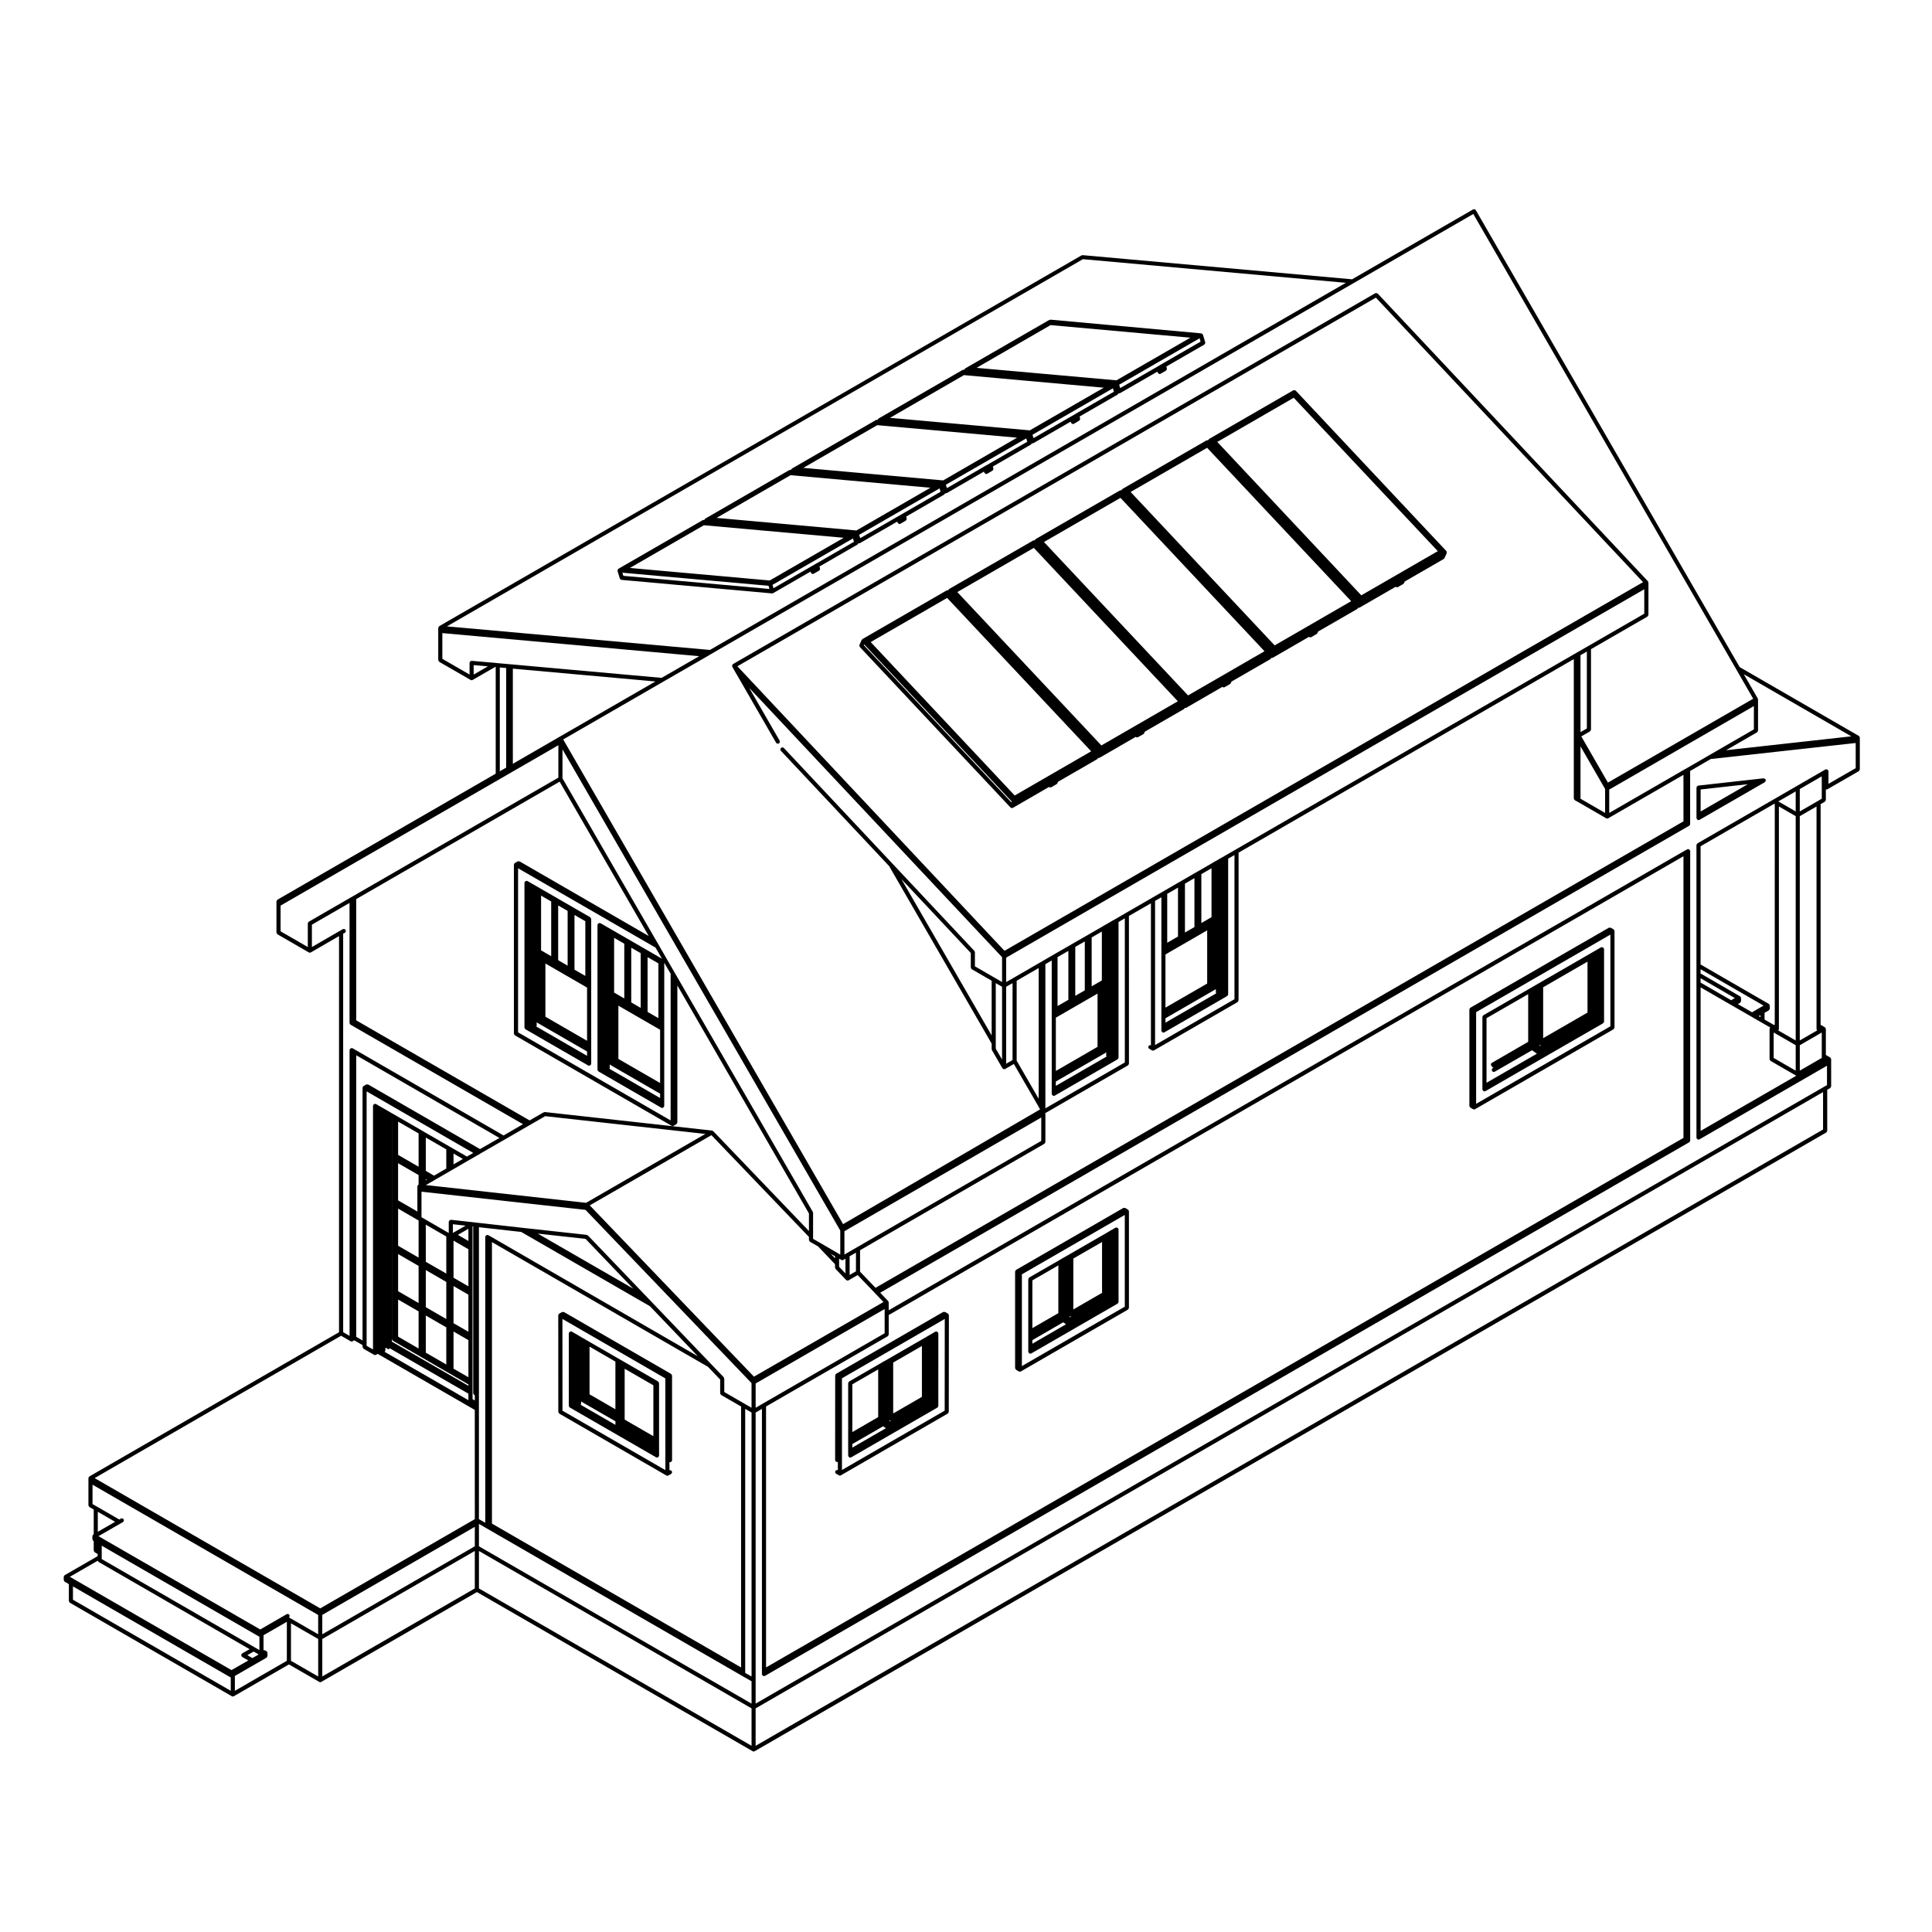 <?xml version="1.0" encoding="UTF-8"?>
<!-- Uploaded to: SVG Repo, www.svgrepo.com, Generator: SVG Repo Mixer Tools -->
<svg fill="#000000" width="800px" height="800px" version="1.1" viewBox="144 144 512 512" xmlns="http://www.w3.org/2000/svg">
 <g>
  <path d="m322.05 508.38c-0.012-0.02 0-0.051-0.012-0.07-0.016-0.031-0.039-0.031-0.059-0.051-0.031-0.039-0.059-0.07-0.102-0.102-0.02-0.02-0.023-0.051-0.039-0.059l-28.363-16.383h-0.066c-0.07-0.031-0.133-0.031-0.207-0.031-0.07 0-0.125 0-0.195 0.031-0.02 0-0.039-0.012-0.07 0l-0.699 0.395c-0.031 0.02-0.031 0.051-0.051 0.059-0.039 0.039-0.07 0.07-0.105 0.102-0.016 0.02-0.047 0.02-0.055 0.051-0.02 0.02 0 0.051-0.012 0.07-0.02 0.039-0.031 0.082-0.039 0.125 0 0.031-0.031 0.051-0.031 0.082l0.016 25.562c0 0.031 0.023 0.039 0.031 0.07 0.012 0.07 0.035 0.125 0.074 0.176 0.039 0.07 0.07 0.125 0.117 0.168 0.031 0.02 0.031 0.051 0.051 0.059l28.359 16.383c0.09 0.039 0.18 0.07 0.273 0.07 0.102 0 0.188-0.031 0.277-0.07l0.695-0.402c0.258-0.156 0.344-0.484 0.191-0.734-0.121-0.227-0.379-0.289-0.613-0.227v-2.231c0.051 0.02 0.09 0.07 0.145 0.07 0.297 0 0.543-0.246 0.543-0.551v-22.359c0-0.031-0.023-0.039-0.031-0.07 0.008-0.059-0.008-0.094-0.023-0.133zm-28.988 9.465-0.012-24.312 27.266 15.754 0.02 24.312z"/>
  <path d="m365.88 531.47c0.066 0 0.105-0.051 0.16-0.082v2.231c-0.246-0.082-0.516-0.012-0.641 0.215-0.141 0.266-0.055 0.598 0.211 0.734l0.699 0.402c0.086 0.051 0.176 0.082 0.266 0.082 0.102 0 0.188-0.031 0.277-0.082l28.305-16.355c0.023-0.012 0.023-0.039 0.051-0.059 0.059-0.039 0.09-0.102 0.125-0.168 0.035-0.051 0.059-0.105 0.07-0.176 0.012-0.031 0.031-0.039 0.031-0.07l0.031-25.562c0-0.031-0.031-0.051-0.031-0.082-0.012-0.051-0.016-0.09-0.039-0.125-0.012-0.02 0.004-0.051-0.012-0.07-0.012-0.031-0.039-0.031-0.051-0.051-0.039-0.031-0.066-0.059-0.105-0.102-0.023-0.012-0.023-0.039-0.051-0.059l-0.699-0.395c-0.023-0.012-0.051 0-0.074 0-0.066-0.031-0.125-0.031-0.191-0.031-0.074 0-0.141 0-0.203 0.031h-0.074l-28.324 16.355c-0.02 0.02-0.02 0.039-0.047 0.059-0.047 0.031-0.066 0.059-0.098 0.102-0.02 0.02-0.047 0.02-0.059 0.039-0.012 0.02 0 0.051-0.012 0.082-0.02 0.039-0.035 0.082-0.039 0.125 0 0.031-0.023 0.051-0.023 0.07l-0.016 22.375c0.016 0.309 0.262 0.555 0.562 0.566zm1.246-22.207 27.246-15.734-0.023 24.312-27.223 15.723z"/>
  <path d="m392.61 497.11c-0.02-0.02-0.051-0.031-0.059-0.039-0.051-0.059-0.105-0.09-0.168-0.125-0.059-0.039-0.105-0.07-0.176-0.082-0.023-0.012-0.051-0.031-0.074-0.031-0.055 0-0.086 0.051-0.133 0.059-0.047 0.012-0.098-0.012-0.137 0.02l-0.691 0.395c-0.012 0-0.012 0.02-0.02 0.02l-0.465 0.266-0.402 0.238-0.523 0.297c0 0.012 0 0.02-0.012 0.02-0.012 0.012-0.02 0-0.031 0.012l-0.059 0.039-10.723 6.191-0.945 0.527h-0.004l-0.59 0.344v0.012l-0.309 0.176-0.012 0.012h-0.004l-0.035 0.02c0 0.012 0 0.012-0.012 0.012-0.012 0.012-0.02 0-0.039 0.012l-7.934 4.586c-0.023 0.012-0.023 0.039-0.047 0.059-0.059 0.039-0.09 0.102-0.125 0.168-0.031 0.051-0.066 0.102-0.07 0.176-0.012 0.02-0.035 0.039-0.035 0.07v19.172c0 0.059 0.047 0.09 0.059 0.137 0.016 0.039-0.004 0.09 0.016 0.125 0.016 0.031 0.039 0.02 0.051 0.039 0.102 0.137 0.242 0.238 0.422 0.238 0.09 0 0.188-0.02 0.266-0.07l22.797-13.164c0.02-0.02 0.031-0.039 0.047-0.059 0.051-0.031 0.074-0.07 0.105-0.105 0.016-0.02 0.051-0.02 0.059-0.039 0.012-0.02 0-0.039 0.004-0.07 0.016-0.051 0.023-0.082 0.035-0.125 0.004-0.02 0.031-0.039 0.031-0.07l0.004-19.18c0-0.059-0.051-0.09-0.055-0.137-0.008-0.043 0.012-0.102-0.008-0.141zm-22.734 13.746 6.852-3.953v12.645l-6.852 3.965zm0 16.77v-0.938l8.168-4.707 0.699 0.523zm9.879-6.938v-0.363c0.09 0.102 0.203 0.156 0.332 0.176zm8.562-6.504-7.613 4.398v-13.492l7.613-4.387z"/>
  <path d="m413.14 506.83c0.031 0.059 0.07 0.117 0.125 0.156 0.02 0.02 0.02 0.051 0.039 0.059l0.695 0.395c0.086 0.039 0.172 0.07 0.273 0.07 0.09 0 0.188-0.031 0.273-0.07l28.355-16.375c0.023-0.02 0.023-0.051 0.051-0.059 0.055-0.051 0.09-0.102 0.125-0.168 0.031-0.059 0.059-0.105 0.07-0.188 0.012-0.02 0.031-0.039 0.031-0.07v-25.555c0-0.031-0.02-0.051-0.031-0.07-0.004-0.051-0.016-0.09-0.039-0.137-0.004-0.02 0.012-0.051-0.004-0.07s-0.039-0.031-0.055-0.051c-0.035-0.039-0.059-0.059-0.102-0.09-0.023-0.02-0.023-0.051-0.051-0.07l-0.691-0.395c-0.02-0.012-0.051 0-0.082-0.012-0.059-0.02-0.117-0.02-0.191-0.02s-0.133-0.012-0.191 0.02c-0.031 0.012-0.059 0-0.082 0.012l-28.359 16.375c-0.02 0.02-0.023 0.039-0.051 0.059-0.039 0.039-0.066 0.059-0.098 0.102-0.016 0.02-0.047 0.02-0.055 0.051-0.02 0.02 0 0.051-0.012 0.07-0.02 0.051-0.035 0.09-0.039 0.125 0 0.031-0.031 0.051-0.031 0.07v25.574c0 0.02 0.031 0.039 0.031 0.07 0.027 0.074 0.059 0.129 0.094 0.191zm1.672-25.121 27.27-15.742v24.312l-27.27 15.742z"/>
  <path d="m440.35 469.56c-0.016-0.02-0.047-0.031-0.055-0.039-0.051-0.059-0.105-0.09-0.168-0.125-0.059-0.035-0.105-0.07-0.176-0.082-0.031 0-0.047-0.031-0.074-0.031-0.055 0-0.086 0.051-0.137 0.059-0.047 0.012-0.09-0.012-0.133 0.02l-0.691 0.395-0.473 0.266h-0.004-0.016l-0.414 0.258-0.504 0.289c-0.02 0.012-0.02 0.02-0.023 0.031h-0.035l-0.023 0.031-10.742 6.195h-0.004l-0.945 0.539h-0.012l-0.57 0.344-0.324 0.188-0.031 0.012c-0.012 0.012-0.012 0.02-0.02 0.02-0.012 0.012-0.02 0-0.031 0.012l-7.969 4.594c-0.023 0.02-0.031 0.051-0.051 0.07-0.059 0.039-0.09 0.09-0.125 0.156-0.031 0.059-0.059 0.105-0.074 0.188-0.004 0.02-0.023 0.039-0.023 0.059v19.172c0 0.059 0.039 0.09 0.051 0.137 0.02 0.051 0 0.102 0.02 0.137 0.016 0.02 0.039 0.02 0.055 0.031 0.098 0.137 0.242 0.246 0.418 0.246 0.102 0 0.188-0.02 0.277-0.07l22.828-13.176c0.02-0.02 0.023-0.039 0.039-0.059 0.051-0.031 0.074-0.059 0.105-0.105 0.012-0.02 0.039-0.012 0.051-0.031 0.016-0.02 0-0.051 0.012-0.07 0.02-0.059 0.031-0.09 0.039-0.137 0.004-0.02 0.031-0.039 0.031-0.07v-19.172c0-0.059-0.051-0.09-0.059-0.137-0.02-0.043 0.008-0.105-0.02-0.141zm-22.762 13.754 6.883-3.977v12.656l-6.883 3.977zm0 16.789v-0.953l8.172-4.727 0.734 0.527zm9.906-6.981v-0.395c0.082 0.117 0.203 0.176 0.344 0.195zm8.562-6.504-7.613 4.398v-13.492l7.613-4.379z"/>
  <path d="m533.51 437.33c0.035 0.07 0.066 0.117 0.121 0.156 0.023 0.02 0.023 0.051 0.051 0.059l0.691 0.395c0.09 0.051 0.176 0.07 0.266 0.07 0.102 0 0.188-0.02 0.277-0.07l36.672-21.164c0.02-0.02 0.02-0.051 0.047-0.059 0.059-0.051 0.09-0.102 0.121-0.168 0.039-0.059 0.07-0.105 0.082-0.176 0-0.031 0.023-0.039 0.023-0.07v-25.555c0-0.031-0.023-0.039-0.023-0.07-0.004-0.051-0.02-0.09-0.039-0.133-0.012-0.02 0.012-0.051-0.012-0.066-0.012-0.031-0.039-0.031-0.055-0.051-0.035-0.039-0.055-0.07-0.105-0.102-0.02-0.016-0.02-0.047-0.039-0.059l-0.707-0.398c-0.023-0.012-0.051 0-0.074-0.004-0.07-0.031-0.117-0.031-0.191-0.031-0.074 0-0.141 0-0.203 0.031-0.031 0.004-0.051 0-0.07 0.004l-3.914 2.258-0.152 0.082c-0.023 0.016-0.023 0.035-0.043 0.051h-0.02l-0.711 0.406-0.68 0.387h-0.004-0.004l-1.062 0.621-0.324 0.176v0.004h-0.012l-9.34 5.394h-0.012l-0.691 0.414-4.144 2.394-0.156 0.098-2.508 1.438-0.309 0.172c-0.004 0-0.004 0.012-0.004 0.012h-0.004l-0.414 0.246-0.57 0.316v0.004c-0.012 0-0.012-0.004-0.012 0l-3.148 1.824h-0.004l-0.172 0.105-0.359 0.211c-0.02 0.012-0.02 0.02-0.023 0.031h-0.023l-0.012 0.012h-0.016l-3.082 1.773-0.012 0.012c-0.004 0.012-0.016 0.012-0.016 0.012l-0.168 0.105-0.191 0.117-4.336 2.5c-0.023 0.012-0.031 0.039-0.051 0.059-0.039 0.031-0.066 0.051-0.102 0.09-0.016 0.031-0.039 0.031-0.051 0.039-0.02 0.031 0 0.059-0.016 0.082-0.023 0.051-0.035 0.09-0.035 0.137-0.004 0.031-0.031 0.039-0.031 0.07v25.555c0 0.031 0.023 0.039 0.031 0.07 0 0.066 0.039 0.113 0.074 0.184zm1.68-25.102 35.578-20.547v24.301l-35.578 20.547z"/>
  <path d="m569 395.27c-0.012-0.031-0.039-0.031-0.055-0.047-0.047-0.066-0.102-0.09-0.16-0.125-0.059-0.035-0.109-0.066-0.188-0.082-0.02 0-0.039-0.023-0.066-0.023-0.055 0-0.086 0.039-0.133 0.055-0.051 0.012-0.102-0.004-0.137 0.016l-0.688 0.398s0 0.004-0.004 0.012l-0.004-0.004-0.48 0.281-0.398 0.23-0.516 0.289s0 0.012-0.012 0.012c0 0.004-0.012 0-0.012 0.004l-0.059 0.039-14.902 8.602h0.004l-0.945 0.543v0.012l-0.578 0.332-0.344 0.195c-0.012 0-0.012 0.012-0.012 0.012h-0.02l-0.059 0.039-12.102 6.977c-0.02 0.012-0.02 0.039-0.051 0.051-0.051 0.051-0.082 0.105-0.117 0.168-0.035 0.059-0.07 0.105-0.074 0.176-0.012 0.031-0.035 0.051-0.035 0.082v19.164c0 0.059 0.039 0.09 0.059 0.137 0.012 0.039-0.012 0.102 0.02 0.137 0.012 0.02 0.035 0.012 0.051 0.031 0.102 0.137 0.238 0.238 0.422 0.238 0.09 0 0.18-0.02 0.266-0.07l31.137-17.957c0.02-0.02 0.031-0.051 0.047-0.07 0.047-0.031 0.074-0.07 0.105-0.105 0.012-0.02 0.039-0.012 0.051-0.031 0.02-0.02 0-0.051 0.02-0.07 0.016-0.051 0.02-0.09 0.031-0.137 0-0.02 0.031-0.039 0.031-0.07v-19.172c0-0.051-0.047-0.09-0.059-0.133-0.023-0.043-0.008-0.09-0.035-0.133zm-31.055 35.676v-17.121l11.039-6.367v12.637l-9.613 5.562c-0.258 0.145-0.344 0.484-0.191 0.734 0.039 0.082 0.125 0.07 0.191 0.117 0.012 0.07-0.012 0.145 0.031 0.207 0.086 0.156 0.238 0.207 0.395 0.238l-0.195 0.117c-0.258 0.145-0.344 0.473-0.195 0.734 0.102 0.176 0.289 0.277 0.473 0.277 0.09 0 0.188-0.031 0.266-0.082l9.859-5.68 1.148 0.836c0.055 0.039 0.117 0.039 0.18 0.059zm14.074-9.727v-0.352c0.082 0.09 0.191 0.145 0.328 0.168zm12.688-8.875-11.754 6.781v-13.492l11.754-6.793z"/>
  <path d="m348.66 301.24c0.051 0 0.105-0.004 0.156-0.02 0.02-0.012 0.031-0.023 0.039-0.031 0.02-0.012 0.055-0.012 0.082-0.02l9.859-5.691 0.07 0.23c0.012 0.031 0.031 0.039 0.047 0.059 0.004 0.02-0.004 0.039 0.004 0.051 0.012 0.023 0.039 0.016 0.055 0.035 0.105 0.141 0.242 0.246 0.418 0.246 0.055 0 0.105-0.004 0.16-0.023 0.016-0.004 0.016-0.02 0.031-0.031 0.023-0.012 0.055-0.012 0.086-0.016l1.387-0.797c0.047-0.023 0.051-0.086 0.098-0.109 0.047-0.059 0.098-0.102 0.121-0.16 0.031-0.074 0.02-0.133 0.02-0.203 0-0.055 0.031-0.102 0.016-0.152l-0.141-0.48 10.062-5.812c0.051-0.031 0.059-0.086 0.098-0.117 0.055-0.055 0.102-0.098 0.125-0.156 0.004-0.031 0.02-0.051 0.031-0.074l0.137 0.012c0.016 0 0.031 0.004 0.039 0.004 0.059 0 0.109-0.012 0.168-0.023 0.012-0.004 0.02-0.023 0.031-0.031 0.031-0.012 0.055-0.012 0.082-0.023l9.84-5.68 0.082 0.242c0 0.023 0.031 0.035 0.039 0.059 0.012 0.016 0 0.039 0.012 0.055 0.004 0.02 0.039 0.012 0.051 0.031 0.105 0.141 0.246 0.246 0.414 0.246 0.059 0 0.105-0.012 0.16-0.023 0.016-0.012 0.016-0.023 0.035-0.023 0.031-0.016 0.055-0.012 0.082-0.031l1.375-0.797c0.051-0.023 0.055-0.082 0.09-0.109 0.051-0.055 0.102-0.102 0.117-0.16 0.031-0.07 0.031-0.121 0.031-0.203 0-0.051 0.031-0.098 0.02-0.141l-0.141-0.48 10.062-5.82c0.039-0.023 0.051-0.082 0.09-0.117 0.051-0.051 0.09-0.098 0.117-0.156 0.012-0.023 0.031-0.051 0.039-0.07l0.133 0.012h0.047c0.055 0 0.105-0.012 0.156-0.031 0.016 0 0.02-0.016 0.035-0.023 0.023-0.004 0.055-0.004 0.086-0.016l9.848-5.699 0.082 0.246c0.012 0.031 0.035 0.039 0.039 0.066 0.012 0.02 0 0.035 0.012 0.055 0.016 0.02 0.039 0.012 0.059 0.031 0.102 0.137 0.246 0.242 0.414 0.242 0.051 0 0.105-0.012 0.156-0.023 0.02-0.012 0.023-0.023 0.039-0.031 0.023-0.012 0.051-0.012 0.082-0.02l1.375-0.812c0.051-0.023 0.051-0.086 0.09-0.121 0.051-0.051 0.09-0.09 0.117-0.156 0.023-0.066 0.031-0.125 0.02-0.195 0-0.051 0.031-0.098 0.016-0.145l-0.141-0.48 10.078-5.809c0.051-0.031 0.07-0.09 0.102-0.121 0.059-0.055 0.102-0.102 0.125-0.16 0.012-0.023 0.023-0.035 0.035-0.059l0.109 0.02h0.051c0.051 0 0.105-0.012 0.156-0.031 0.012 0 0.02-0.02 0.031-0.031 0.031-0.004 0.055 0 0.082-0.016l9.859-5.691 0.074 0.242c0.004 0.023 0.031 0.039 0.047 0.066 0.012 0.02 0 0.039 0.012 0.059s0.039 0.016 0.051 0.031c0.105 0.137 0.246 0.238 0.418 0.238 0.055 0 0.105-0.012 0.152-0.02 0.02-0.012 0.023-0.031 0.039-0.031 0.031-0.016 0.059-0.012 0.086-0.023l1.367-0.812c0.047-0.023 0.055-0.082 0.09-0.117 0.055-0.055 0.102-0.09 0.125-0.156 0.02-0.07 0.016-0.125 0.016-0.203 0-0.051 0.031-0.098 0.016-0.141l-0.141-0.484 10.07-5.805c0.051-0.031 0.055-0.086 0.09-0.117 0.055-0.055 0.102-0.102 0.125-0.168 0.012-0.02 0.031-0.039 0.039-0.059l0.109 0.016h0.055c0.051 0 0.102-0.012 0.156-0.023 0.016 0 0.02-0.02 0.031-0.031 0.031-0.012 0.059-0.004 0.082-0.02l9.863-5.691 0.074 0.242c0.004 0.02 0.031 0.031 0.039 0.051 0.012 0.02 0 0.039 0.012 0.055 0.004 0.023 0.039 0.02 0.051 0.035 0.105 0.137 0.246 0.242 0.422 0.242 0.051 0 0.105-0.012 0.156-0.023 0.012 0 0.02-0.02 0.031-0.023 0.031-0.016 0.055-0.004 0.082-0.023l1.387-0.797c0.051-0.023 0.059-0.082 0.098-0.117 0.055-0.059 0.102-0.09 0.121-0.16 0.031-0.066 0.02-0.121 0.02-0.203 0-0.051 0.031-0.09 0.02-0.141l-0.152-0.488 10.07-5.809c0.039-0.023 0.051-0.082 0.09-0.121 0.051-0.051 0.102-0.09 0.117-0.156 0.031-0.07 0.023-0.125 0.023-0.195 0-0.055 0.035-0.105 0.016-0.156l-0.59-1.961c-0.012-0.02-0.035-0.023-0.051-0.051-0.012-0.016 0.004-0.039-0.012-0.059 0-0.02-0.023-0.02-0.031-0.035-0.035-0.047-0.074-0.066-0.109-0.098-0.047-0.039-0.074-0.07-0.133-0.086-0.031-0.02-0.059-0.023-0.098-0.035-0.023 0-0.023-0.031-0.051-0.031l-39.945-3.629c-0.051 0-0.09 0.047-0.137 0.055-0.059 0.012-0.125-0.012-0.176 0.02l-22.285 12.855c-0.016 0.012-0.016 0.035-0.035 0.055-0.031 0.02-0.047 0.055-0.07 0.082-0.051 0.051-0.082 0.09-0.105 0.145-0.012 0.02-0.039 0.039-0.039 0.059l-0.105-0.012c-0.07 0-0.105 0.039-0.16 0.051-0.055 0.012-0.109-0.004-0.172 0.02l-22.27 12.871c-0.02 0.016-0.02 0.039-0.039 0.051-0.023 0.031-0.031 0.055-0.059 0.082-0.047 0.051-0.09 0.09-0.105 0.152-0.012 0.023-0.035 0.035-0.039 0.066l-0.125-0.016c-0.059-0.004-0.102 0.039-0.156 0.051-0.055 0.012-0.109-0.012-0.168 0.016l-22.27 12.863c-0.02 0.016-0.02 0.039-0.035 0.047-0.035 0.023-0.055 0.066-0.09 0.102-0.035 0.047-0.074 0.086-0.09 0.141-0.016 0.02-0.035 0.035-0.047 0.059l-0.121-0.012c-0.066-0.004-0.105 0.039-0.16 0.051-0.055 0.012-0.109-0.012-0.16 0.016l-22.27 12.863c-0.023 0.016-0.023 0.039-0.035 0.055-0.039 0.023-0.051 0.051-0.082 0.09-0.039 0.039-0.082 0.082-0.105 0.137-0.012 0.031-0.023 0.051-0.035 0.074l-0.117-0.012c-0.082-0.012-0.125 0.035-0.188 0.055-0.051 0.012-0.09-0.012-0.137 0.012l-0.082 0.051c-0.012 0.012-0.02 0.012-0.023 0.02l-22.172 12.793c-0.02 0.016-0.02 0.039-0.039 0.051-0.031 0.031-0.055 0.059-0.09 0.102-0.031 0.047-0.07 0.082-0.09 0.133-0.012 0.035-0.02 0.066-0.031 0.105 0 0.016-0.02 0.02-0.023 0.039-0.004 0.039 0.023 0.07 0.035 0.105 0 0.035-0.02 0.074-0.012 0.105l0.59 1.949c0.02 0.047 0.055 0.07 0.082 0.109 0.031 0.039 0.051 0.07 0.082 0.105 0.074 0.07 0.152 0.105 0.25 0.125 0.023 0.004 0.039 0.031 0.066 0.031l39.883 3.586c0.016-0.016 0.035-0.012 0.043-0.012zm11.574-7.844-1.391 0.801-9.859 5.688-0.266-0.891 21.32-12.293 0.246 0.816v0.004l0.02 0.066zm22.973-13.258c-0.012 0-0.012 0.012-0.012 0.012l-1.379 0.785-9.844 5.68-0.289-0.887 21.312-12.297 0.242 0.816 0.023 0.074zm22.965-13.266-1.391 0.789-9.848 5.699-0.266-0.902 21.301-12.281 0.258 0.836h0.004v0.012l0.012 0.039zm22.957-13.258v0.012h-0.012l-1.367 0.797-9.859 5.688-0.266-0.906 21.305-12.297 0.25 0.828 0.016 0.074zm33.039-19.078-10.07 5.812-1.379 0.812-9.855 5.684-0.266-0.898 21.305-12.297zm-39.758-4.379 37.055 3.332-19.602 11.301-37.055-3.309zm-22.953 13.254 37.051 3.332-19.598 11.305-37.055-3.316zm-22.98 13.262 37.051 3.316-19.578 11.324-37.066-3.324zm-22.969 13.254 37.055 3.332-19.602 11.32-37.055-3.336zm-44.309 26.672-0.262-0.832 38.734 3.473 0.246 0.84zm1.73-2.086 19.609-11.32 37.055 3.324-19.598 11.316z"/>
  <path d="m527.4 290.32c-0.004-0.055-0.004-0.102-0.031-0.141-0.004-0.016 0.004-0.035-0.004-0.047-0.012-0.031-0.039-0.031-0.055-0.047-0.016-0.016-0.004-0.047-0.023-0.066l-39.891-42.48c-0.031-0.039-0.09-0.039-0.125-0.066-0.066-0.035-0.109-0.07-0.188-0.082-0.07-0.016-0.137 0.012-0.207 0.023-0.039 0.012-0.102-0.012-0.137 0.02l-22.27 12.863c-0.023 0.012-0.023 0.035-0.039 0.051-0.02 0.016-0.051 0.012-0.07 0.02-0.02 0.031-0.02 0.07-0.039 0.102s-0.066 0.035-0.082 0.07l-0.059 0.117c-0.02-0.012-0.047 0-0.07 0-0.074-0.012-0.125 0.012-0.203 0.023-0.055 0.012-0.105-0.012-0.152 0.016l-22.27 12.863c-0.02 0.016-0.02 0.039-0.039 0.055s-0.047 0.004-0.059 0.016c-0.031 0.031-0.02 0.074-0.039 0.105-0.023 0.031-0.07 0.031-0.086 0.07l-0.055 0.117c-0.02-0.012-0.051 0.004-0.074 0-0.066-0.012-0.121 0.012-0.191 0.031-0.051 0.012-0.102-0.012-0.145 0.016l-22.277 12.852c-0.02 0.016-0.02 0.035-0.047 0.055-0.016 0.012-0.047 0-0.059 0.016-0.031 0.035-0.023 0.074-0.047 0.105-0.02 0.023-0.059 0.035-0.082 0.07l-0.055 0.109c-0.023-0.004-0.039 0.012-0.066 0-0.07-0.004-0.125 0.012-0.207 0.031-0.039 0.012-0.102-0.012-0.137 0.02l-22.277 12.855c-0.016 0.016-0.016 0.035-0.031 0.055-0.023 0.012-0.051 0.012-0.07 0.02-0.02 0.031-0.02 0.07-0.039 0.102-0.031 0.031-0.066 0.039-0.082 0.082l-0.059 0.105c-0.02-0.004-0.051 0.004-0.082-0.004-0.07-0.004-0.125 0.012-0.195 0.023-0.051 0.02-0.102 0-0.145 0.02l-22.258 12.859c-0.02 0.012-0.02 0.035-0.039 0.051-0.02 0.02-0.051 0.012-0.059 0.023-0.031 0.023-0.031 0.066-0.051 0.105-0.02 0.023-0.059 0.035-0.082 0.07l-0.578 1.281c-0.02 0.031 0 0.07-0.004 0.105-0.02 0.074-0.023 0.133-0.004 0.203 0.012 0.074 0.031 0.125 0.07 0.188 0.02 0.039 0.012 0.07 0.039 0.105l39.902 42.496c0.02 0.031 0.066 0.02 0.09 0.039 0.031 0.023 0.039 0.07 0.082 0.082 0.074 0.039 0.152 0.051 0.227 0.051 0.102 0 0.188-0.02 0.277-0.07l9.582-5.547c0.039 0.035 0.051 0.086 0.09 0.105 0.074 0.031 0.156 0.051 0.238 0.051 0.09 0 0.188-0.02 0.277-0.07l0.004-0.012 1.355-0.785c0.09-0.059 0.168-0.125 0.215-0.227l0.207-0.43 10.305-5.949v-0.012c0.09-0.051 0.168-0.125 0.215-0.23l0.059-0.125c0.055 0.016 0.102 0.035 0.145 0.035 0.102 0 0.188-0.031 0.277-0.07l9.574-5.543c0.039 0.031 0.051 0.086 0.102 0.105 0.07 0.031 0.145 0.051 0.227 0.051 0.09 0 0.18-0.02 0.273-0.074l1.391-0.789s0-0.004 0.012-0.004c0.09-0.055 0.168-0.133 0.215-0.242l0.188-0.422 10.293-5.945s0-0.012 0.012-0.012c0.09-0.051 0.168-0.133 0.207-0.227l0.07-0.125c0.047 0.02 0.098 0.039 0.145 0.039 0.09 0 0.188-0.031 0.277-0.074l9.562-5.535c0.039 0.035 0.059 0.09 0.105 0.117 0.082 0.031 0.145 0.039 0.215 0.039 0.102 0 0.188-0.023 0.277-0.074l1.375-0.797 0.004-0.004c0.09-0.051 0.168-0.133 0.215-0.238l0.203-0.43 10.297-5.941c0-0.012 0-0.012 0.004-0.012 0.09-0.055 0.172-0.137 0.215-0.242l0.051-0.109c0.051 0.016 0.102 0.035 0.145 0.035 0.102 0 0.188-0.023 0.277-0.074l9.578-5.531c0.035 0.031 0.055 0.09 0.105 0.105 0.074 0.035 0.145 0.055 0.227 0.055 0.09 0 0.188-0.031 0.277-0.082l1.371-0.805h0.004c0.09-0.059 0.168-0.137 0.215-0.242l0.195-0.422 10.305-5.945c0-0.004 0-0.012 0.004-0.012 0.09-0.055 0.16-0.133 0.215-0.23l0.055-0.117c0.047 0.016 0.082 0.031 0.125 0.031 0.098 0 0.188-0.023 0.273-0.07l9.598-5.535c0.047 0.035 0.055 0.09 0.105 0.109 0.07 0.031 0.145 0.051 0.215 0.051 0.09 0 0.188-0.031 0.277-0.082l1.367-0.797v-0.004c0.09-0.055 0.168-0.133 0.215-0.23l0.207-0.434 10.293-5.945c0.012 0 0.012-0.012 0.012-0.012 0.09-0.055 0.168-0.125 0.215-0.238l0.578-1.273c0.012-0.02 0-0.035 0.012-0.047 0.012-0.039 0.012-0.07 0.016-0.105 0.004-0.047-0.004-0.102-0.012-0.152zm-115.39 66.301-39.09-41.637 0.098-0.207 39.094 41.625zm0.898-1.809-38.164-40.656 20.258-11.699 38.168 40.648zm22.969-13.262-38.18-40.648 20.277-11.707 38.168 40.648zm22.969-13.258-38.184-40.656 20.273-11.699 38.172 40.648zm22.953-13.258-38.172-40.656 20.277-11.707 38.168 40.648zm22.957-13.27-38.16-40.648 20.258-11.703 38.18 40.648z"/>
  <path d="m636.88 339.44c-0.004-0.02-0.02-0.023-0.02-0.039-0.012-0.066-0.051-0.102-0.086-0.152-0.023-0.051-0.035-0.105-0.074-0.141-0.02-0.02-0.047-0.035-0.07-0.051-0.012-0.012-0.02-0.02-0.023-0.031l-31.574-18.234-69.918-121.08c-0.152-0.262-0.484-0.348-0.742-0.203l-32.059 18.512-71.395-6.402c-0.051 0-0.09 0.031-0.137 0.039-0.066 0.016-0.121-0.012-0.18 0.031l-170.18 98.238c-0.016 0.016-0.02 0.039-0.039 0.055-0.012 0.012-0.031 0.012-0.039 0.023-0.051 0.035-0.059 0.098-0.09 0.145-0.035 0.055-0.07 0.098-0.082 0.16-0.004 0.012-0.02 0.02-0.031 0.039 0 0.004 0.012 0.016 0.012 0.023 0 0-0.012 0.016-0.012 0.023v8.531c0 0.023 0.023 0.039 0.031 0.07 0.016 0.07 0.047 0.121 0.082 0.18 0.039 0.066 0.066 0.117 0.125 0.16 0.016 0.02 0.02 0.047 0.039 0.066l8.297 4.785c0.086 0.051 0.176 0.074 0.273 0.074s0.188-0.023 0.273-0.074l5.934-3.422 0.176 0.016v28.25l-57.828 33.387c-0.02 0.016-0.02 0.047-0.051 0.059-0.055 0.047-0.086 0.102-0.125 0.16-0.031 0.059-0.059 0.109-0.07 0.18-0.012 0.031-0.031 0.047-0.031 0.074v8.238c0 0.023 0.02 0.047 0.031 0.07 0.012 0.074 0.039 0.121 0.07 0.18 0.047 0.07 0.074 0.117 0.125 0.16 0.031 0.02 0.031 0.047 0.051 0.066l8.293 4.793c0.09 0.047 0.188 0.07 0.277 0.07 0.098 0 0.18-0.023 0.273-0.07l7.461-4.324v104.98l-66.125 38.195c-0.02 0.02-0.02 0.039-0.047 0.059-0.039 0.031-0.066 0.059-0.098 0.102-0.02 0.02-0.051 0.02-0.059 0.051-0.016 0.02 0 0.051-0.012 0.07-0.02 0.039-0.031 0.082-0.039 0.125 0 0.031-0.031 0.051-0.031 0.082v7.18c0 0.031 0.031 0.039 0.031 0.07 0.012 0.07 0.039 0.117 0.082 0.188 0.035 0.059 0.07 0.105 0.121 0.156 0.023 0.02 0.023 0.039 0.047 0.059l1.125 0.641v6.574l-0.09 0.043c-0.02 0.012-0.02 0.039-0.039 0.051-0.039 0.031-0.066 0.059-0.098 0.102-0.016 0.02-0.047 0.02-0.059 0.051-0.004 0.02 0 0.051-0.004 0.07-0.02 0.051-0.035 0.09-0.039 0.137-0.004 0.02-0.031 0.039-0.031 0.059v0.797c0 0.031 0.023 0.039 0.031 0.07 0.012 0.07 0.047 0.117 0.082 0.176 0.039 0.07 0.066 0.117 0.125 0.168 0.016 0.012 0.016 0.039 0.039 0.059l0.082 0.039v2.481c0 0.02 0.02 0.039 0.031 0.059 0.012 0.082 0.039 0.125 0.07 0.188 0.039 0.07 0.074 0.117 0.125 0.156 0.023 0.02 0.023 0.051 0.051 0.07l0.766 0.441v0.57l-8.715 5.027c-0.02 0.02-0.031 0.039-0.047 0.059-0.047 0.031-0.074 0.059-0.105 0.102-0.012 0.02-0.039 0.02-0.059 0.051-0.004 0.02 0 0.051-0.004 0.07-0.016 0.051-0.023 0.082-0.035 0.125-0.004 0.031-0.031 0.039-0.031 0.07v0.797c0 0.031 0.023 0.051 0.031 0.07 0.012 0.082 0.039 0.117 0.074 0.188 0.039 0.059 0.066 0.105 0.121 0.156 0.02 0.02 0.02 0.051 0.039 0.059l1.102 0.648-0.004 4.457c0 0.031 0.023 0.039 0.031 0.07 0.012 0.07 0.039 0.117 0.074 0.176 0.035 0.07 0.066 0.117 0.121 0.168 0.02 0.012 0.023 0.039 0.051 0.059l42.906 24.766c0.082 0.051 0.176 0.082 0.266 0.082 0.098 0 0.188-0.031 0.273-0.082l14.605-8.422 8.027 4.625c0.086 0.051 0.176 0.082 0.273 0.082s0.188-0.031 0.273-0.082l41.246-23.805 73.062 42.176c0.082 0.051 0.176 0.082 0.266 0.082 0.102 0 0.188-0.031 0.277-0.082l283.96-163.95c0.023-0.02 0.031-0.051 0.051-0.059 0.059-0.051 0.09-0.102 0.125-0.168 0.031-0.059 0.059-0.105 0.07-0.176 0.012-0.031 0.031-0.039 0.031-0.07l-0.004-10.867 0.766-0.434c0.023-0.02 0.031-0.051 0.051-0.07 0.059-0.039 0.09-0.09 0.121-0.156 0.035-0.059 0.066-0.105 0.074-0.188 0.004-0.02 0.031-0.039 0.031-0.059v-7.188c0-0.02-0.023-0.039-0.031-0.07 0-0.051-0.02-0.09-0.039-0.125-0.012-0.031 0.012-0.051-0.012-0.082-0.012-0.02-0.035-0.02-0.051-0.039-0.035-0.039-0.059-0.07-0.102-0.102-0.02-0.012-0.02-0.051-0.051-0.059l-1.117-0.648v-6.867c0-0.031-0.023-0.051-0.035-0.082 0-0.051-0.012-0.09-0.031-0.125-0.012-0.02 0-0.051-0.012-0.07-0.016-0.031-0.039-0.031-0.055-0.051-0.035-0.039-0.066-0.07-0.102-0.102-0.023-0.02-0.023-0.039-0.051-0.059l-1.109-0.641 0.008-58.469 1.113-0.648c0.02-0.02 0.02-0.047 0.047-0.059 0.055-0.051 0.086-0.102 0.121-0.16 0.035-0.059 0.066-0.109 0.07-0.18 0.012-0.031 0.035-0.039 0.035-0.07v-2.801c0.051 0.016 0.098 0.039 0.141 0.039 0.102 0 0.188-0.023 0.277-0.074l8.309-4.785c0.023-0.02 0.023-0.047 0.047-0.066 0.059-0.047 0.09-0.102 0.121-0.16 0.035-0.059 0.066-0.109 0.074-0.18 0.012-0.031 0.031-0.047 0.031-0.07v-8.398c0-0.004-0.004-0.016-0.012-0.023 0.004-0.016 0.012-0.027 0.012-0.035zm-2.258-0.305-33.191 3.68 8.188-4.731c0.023-0.016 0.031-0.039 0.051-0.055 0.059-0.051 0.09-0.105 0.125-0.168 0.031-0.059 0.066-0.105 0.07-0.176 0.012-0.031 0.031-0.047 0.031-0.07v-8.238c0-0.051-0.047-0.09-0.051-0.137-0.02-0.039 0-0.09-0.02-0.125l-0.004-0.012-3.703-6.43zm-266.28 137.01-0.562 0.332v-6.195l52.164-30.129v6.195l-48.836 28.191zm2.496-0.184v4.949l-1.676 0.973-0.004-4.957zm-9.434-2.551-1.93-1.102v-6.879c0-0.051-0.039-0.09-0.059-0.137-0.012-0.039 0.012-0.09-0.016-0.137l-35.973-62.301v-0.004l-0.699-1.203-4.141-7.184v-0.012l-0.699-1.184-24.828-43.004v-7.672l73.621 127.52v6.379l-0.57-0.332zm3.887 3.516v0.527l-1.125-1.18zm-103.02 6.797v9.84l-5.43-3.148v-9.828zm-5.43-5.332v-9.84l5.43 3.129v9.828zm5.43 17.379v9.84l-5.43-3.141v-9.84zm0.277 11.883 0.523 0.297 5.066 2.934v0.371l-20.277-11.699v-12.418c0 0.012 0.012 0.012 0.012 0.012v11.707c0 0.031 0.02 0.039 0.031 0.07 0.004 0.051 0.016 0.082 0.031 0.125 0.012 0.02 0 0.051 0.012 0.07s0.039 0.02 0.055 0.031c0.035 0.051 0.059 0.09 0.105 0.117 0.02 0.012 0.023 0.039 0.051 0.059l7.059 4.074 0.52 0.309h0.012zm1.641-12.996v-9.84l3.945 2.293v9.828zm3.945 4.488v9.84l-3.945-2.273v-9.848zm-3.945-16.535v-9.828l3.945 2.281v9.828zm1.148-11.359 2.797-1.613v3.231zm-1.324-0.504v-2.312l3.379 0.371zm4.121 42.594v1.723l-22.199-12.812c0.109-0.105 0.191-0.246 0.191-0.402v-0.699c0.098 0.082 0.211 0.137 0.336 0.137 0.012 0 0.016-0.012 0.023-0.012 0.098 0.145 0.242 0.258 0.43 0.258 0.168 0 0.297-0.082 0.398-0.207zm-20.266-62.902v11.988c0 0.012-0.012 0.02-0.012 0.02v-12.027c0-0.004 0.012 0.008 0.012 0.02zm-0.012-0.043v-10.117h0.012v10.086c0 0.012-0.012 0.023-0.012 0.031zm0.012 12.094v0.527c0 0.012-0.012 0.02-0.012 0.031v-0.59c0 0.012 0.012 0.02 0.012 0.031zm0 0.598v11.355c0 0.012-0.012 0.02-0.012 0.031v-11.418c0 0.016 0.012 0.023 0.012 0.031zm0 11.426v0.527c0 0.012-0.012 0.02-0.012 0.02v-0.578c0 0.012 0.012 0.023 0.012 0.031zm0 0.602v11.395s-0.012 0.012-0.012 0.02v-11.441c0 0.008 0.012 0.016 0.012 0.027zm0 11.445v0.551s-0.012 0.012-0.012 0.02v-0.59c0 0.012 0.012 0.02 0.012 0.02zm7.066-31.156v2.519l-0.047 0.02c-0.02 0.012-0.02 0.031-0.023 0.031-0.035 0.02-0.066 0.031-0.086 0.059-0.023 0.02-0.023 0.051-0.039 0.082-0.016 0.02-0.031 0.051-0.039 0.082-0.023 0.039-0.059 0.082-0.07 0.125 0 0-0.02 0.02-0.02 0.039 0 0.012 0.012 0.02 0.012 0.039 0 0.012-0.012 0.02-0.012 0.02v6.641l-5.113-2.953v-9.84zm-5.43-5.34v-8.828l5.43 3.129v8.836zm5.43 17.387v9.828l-5.43-3.141v-9.84zm0 12.031v9.84l-5.43-3.141v-9.84zm0 12.047v9.84l-5.43-3.148v-9.828zm-5.684-51.703-0.059-0.039h-0.016c-0.004 0-0.004-0.012-0.004-0.012l-0.492-0.289-1.094-0.621-0.387-0.246h-0.016s0-0.012-0.012-0.012l-0.434-0.238-0.887-0.516c-0.012-0.012-0.02 0-0.02-0.012 0 0-0.004-0.012-0.012-0.012l-0.098-0.051-0.262-0.145-0.07-0.051h-0.012l-0.547-0.305h-0.012v-0.012l-0.453-0.246c-0.004 0-0.004-0.02-0.016-0.031l-0.676-0.395c-0.051-0.02-0.102 0-0.137-0.02-0.051-0.012-0.09-0.051-0.137-0.051-0.023 0-0.039 0.02-0.07 0.031-0.07 0-0.121 0.039-0.188 0.07-0.059 0.039-0.109 0.07-0.156 0.125-0.016 0.02-0.047 0.02-0.055 0.051-0.023 0.039-0.004 0.09-0.023 0.137-0.012 0.039-0.055 0.082-0.055 0.125v64.559l-1.691-0.973v-67.422l28.266 16.324-1.684 0.953-3.84-2.211-0.301-0.168-0.523-0.312h-0.004l-6.519-3.758-0.289-0.168h-0.012l-0.004-0.012-0.504-0.301zm-8.121-8.422c-0.023 0-0.051-0.012-0.074 0l-0.699 0.402c-0.023 0.012-0.023 0.039-0.051 0.059-0.039 0.031-0.07 0.059-0.102 0.102-0.016 0.02-0.039 0.02-0.059 0.051-0.012 0.012 0 0.039-0.004 0.07-0.023 0.039-0.031 0.082-0.039 0.125-0.004 0.031-0.023 0.039-0.023 0.07v66.953l-1.672-0.961v-74.621l37.953 21.914-5.144 2.953-29.617-17.105h-0.074c-0.066-0.031-0.121-0.031-0.203-0.031-0.07-0.008-0.129-0.008-0.191 0.02zm25.539 19.73-2.481 1.438v-2.863zm-4.398-2.539v5.09l-3.254 1.879-2.176-1.27v-8.836zm-5.43 7.902 0.273 0.156-0.273 0.168zm1.629 0.641c0.008 0 0.008 0 0 0h0.012l0.516-0.309h0.012l0.277-0.176h0.004l3.797-2.188 0.523-0.309 0.309-0.176 4.109-2.383 2.777-1.594h0.012l0.68-0.414 6.227-3.582 6.231-3.602 0.684-0.395 3.848-2.211 42.441 4.707-31.613 18.254-42.461-4.707zm29.953-18.43c-0.07-0.012-0.125 0.039-0.188 0.051-0.051 0.012-0.102 0-0.137 0.02l-0.074 0.039h-0.012l-3.656 2.106-45.953-26.52v-32.133l53.906-31.121 23.613 40.902-34.211-19.766c-0.02-0.012-0.051 0-0.07-0.004-0.07-0.035-0.125-0.031-0.195-0.031-0.074 0-0.137-0.004-0.203 0.023-0.023 0.012-0.051 0-0.074 0.012l-0.699 0.398c-0.023 0.016-0.023 0.047-0.051 0.059-0.039 0.035-0.07 0.066-0.102 0.102-0.016 0.02-0.039 0.02-0.059 0.047-0.012 0.023 0 0.051-0.004 0.07-0.023 0.047-0.031 0.086-0.039 0.133-0.004 0.031-0.023 0.047-0.023 0.074v44.738c0 0.031 0.02 0.039 0.023 0.07 0.016 0.07 0.047 0.117 0.074 0.176 0.039 0.059 0.07 0.117 0.125 0.168 0.02 0.02 0.023 0.039 0.051 0.059l41.508 23.961c0.086 0.051 0.18 0.082 0.273 0.082 0.098 0 0.188-0.031 0.273-0.082l0.707-0.395c0.02-0.012 0.02-0.051 0.047-0.059 0.055-0.039 0.09-0.102 0.121-0.156 0.039-0.07 0.07-0.117 0.082-0.188 0-0.031 0.031-0.039 0.031-0.07v-36.32l34.875 60.426v4.656l-25.348-26.449c-0.039-0.039-0.102-0.039-0.137-0.07-0.055-0.02-0.102-0.07-0.156-0.082-0.02 0-0.02-0.02-0.039-0.02zm3.82-99.418-12.332 7.125v-25.211l37.789 3.394zm15.637 85.336v-14.113l11.059 6.387v14.113zm11.059 9.211v1.152l-13.453-7.766c0.059-0.082 0.109-0.156 0.109-0.258v-0.875c0.016 0.02 0.051 0.02 0.074 0.039 0.02 0.02 0.02 0.051 0.039 0.051l0.141 0.09h0.004v0.012zm-12.191-26.797v-14.508l2.695 1.562v14.504zm4.539 2.609v-14.496l2.5 1.445v14.496zm4.328 2.519v-14.516l2.867 1.656v14.508zm-10.289-22.25h-0.016l-0.07-0.039-0.504-0.297h-0.012l-0.406-0.238-0.457-0.277h-0.012l-0.695-0.398c-0.047-0.023-0.09 0-0.133-0.016-0.051-0.016-0.082-0.059-0.133-0.059-0.031 0-0.047 0.031-0.074 0.031-0.07 0.016-0.117 0.047-0.176 0.082-0.066 0.035-0.117 0.066-0.168 0.121-0.016 0.02-0.039 0.023-0.055 0.047-0.023 0.047-0.004 0.098-0.023 0.141-0.012 0.047-0.051 0.082-0.051 0.133v38.34c0 0.02 0.023 0.039 0.031 0.07 0 0.051 0.02 0.09 0.035 0.125 0.016 0.031-0.004 0.051 0.016 0.082 0.012 0.012 0.035 0.012 0.051 0.031 0.031 0.039 0.059 0.07 0.102 0.105 0.023 0.02 0.031 0.051 0.051 0.059l16.59 9.582c0.082 0.051 0.176 0.07 0.266 0.07 0.188 0 0.324-0.102 0.422-0.238 0.012-0.02 0.039-0.012 0.051-0.039 0.031-0.039 0.012-0.09 0.02-0.125 0.016-0.051 0.055-0.082 0.055-0.137v-20.484l0.004-17.453 1.688 2.922v38.867l-40.426-23.34v-43.484l36.43 21.023 1.688 2.934zm61.051 88.898v-1.258l0.578 0.332c0.082 0.051 0.176 0.07 0.266 0.07 0.098 0 0.188-0.02 0.273-0.07l0.562-0.332v3.914l-1.684-1.762zm46.242-75.684-1.969 1.125v-6.469l169.1-97.633v6.481l-14.941 8.625-2.769 1.594-0.699 0.402-89.938 51.922-2.758 1.594v0.004h-0.004l-0.684 0.402c-0.012 0.004-0.012 0-0.012 0l-0.246 0.145c-0.012 0-0.012 0.004-0.012 0.004-0.012 0.004-0.012 0-0.012 0l-0.066 0.039-0.121 0.074c-0.012 0-0.012 0.012-0.02 0.016l-0.402 0.211v0.016c-0.012 0.004-0.012-0.004-0.02 0.004l-0.516 0.301s0 0.004-0.012 0.004l-0.012 0.004-0.059 0.035-0.734 0.418-0.004 0.012h-0.012l-0.332 0.195c-0.012 0.004-0.012 0.016-0.012 0.016h-0.02l-0.039 0.031-3.762 2.176-0.508 0.293-0.227 0.121-0.004 0.004h-0.012l-3.598 2.098-0.504 0.289-0.238 0.121c-0.004 0-0.004 0.012-0.004 0.012h-0.004l-3.953 2.293-0.469 0.273-2.762 1.582v0.004l-0.664 0.391-6.231 3.598-2.754 1.602-0.691 0.387h-0.012l-0.484 0.277h-0.012l-0.402 0.246-0.5 0.289-0.074 0.035v0.012h-0.004l-0.75 0.422v0.012h-0.004l-0.328 0.191-0.059 0.031v0.012h-0.004l-3.793 2.188-0.516 0.297s0 0.004-0.004 0.004c-0.004 0.004-0.016 0-0.016 0.004l-0.203 0.121-3.606 2.07c-0.012 0-0.012 0.004-0.012 0.004l-0.516 0.309-0.215 0.121v0.004l-3.965 2.273-0.004 0.004-0.449 0.262h-0.004l-2.769 1.605h-0.004l-0.676 0.398zm6.644-2.59v34.648l-5.836-10.098v-21.18zm-8.617 4.965 1.691-0.961v20.383l-1.691 0.961zm-0.441-9.527-70.785-75.406 169.2-97.695 70.805 75.398zm154.33-79.305v20.379l-1.684 0.973v-20.387zm4.836 36.418v6.348l-6.519-3.769v-13.879zm-117.55 64.141c0.012 0.051-0.004 0.102 0.02 0.137 0.012 0.031 0.031 0.02 0.051 0.039 0.102 0.137 0.238 0.238 0.418 0.238 0.098 0 0.18-0.02 0.273-0.07l16.609-9.594c0.023-0.02 0.023-0.051 0.051-0.059 0.039-0.039 0.07-0.082 0.102-0.117 0.02-0.02 0.051-0.012 0.059-0.039 0.012-0.012 0-0.039 0.012-0.07 0.02-0.039 0.023-0.082 0.031-0.117 0.004-0.031 0.031-0.051 0.031-0.082v-35.941l1.672-0.961v38.199l-21.043 12.152v-38.203l1.672-0.953v35.312c-0.012 0.051 0.027 0.09 0.043 0.129zm12.094-26.68v14.102l-11.055 6.379v-14.09zm-10.59 3.289v-12.957l2.856-1.652v12.953zm4.699-2.711v-12.953l2.516-1.461v12.965zm4.348-2.508v-12.965l2.695-1.562v12.957zm3.582 17.668 0.137-0.07c0.02-0.02 0.023-0.051 0.039-0.059 0.031-0.02 0.07-0.031 0.086-0.051v0.879c0 0.102 0.066 0.176 0.105 0.258l-13.461 7.773v-1.16zm-43.238 26.801v0.785c0 0.051 0.039 0.09 0.059 0.125 0.012 0.051-0.012 0.102 0.02 0.137 0.012 0.02 0.031 0.012 0.051 0.031 0.102 0.145 0.23 0.246 0.418 0.246 0.098 0 0.18-0.02 0.273-0.07l16.609-9.594c0.02-0.012 0.023-0.039 0.039-0.051 0.051-0.039 0.074-0.07 0.105-0.117 0.012-0.012 0.039-0.012 0.051-0.02 0.016-0.031 0-0.059 0.012-0.082 0.02-0.051 0.031-0.09 0.039-0.137 0.004-0.02 0.031-0.039 0.031-0.059v-35.945l1.668-0.973v38.195l-21.055 12.16v-38.207l1.684-0.969v34.488c0 0.012-0.012 0.031-0.012 0.039 0.004 0.016 0.008 0.008 0.008 0.016zm12.145-25.777v14.113l-11.047 6.387v-14.121zm-10.602 3.305v-12.973l2.871-1.648v12.969zm4.699-2.707v-12.977l2.523-1.441v12.965zm4.344-2.519v-12.957l2.699-1.562v12.957zm3.586 17.684v-0.012c0.012-0.012 0.016-0.012 0.016-0.012l0.133-0.082c0.016-0.012 0.016-0.039 0.039-0.051 0.023-0.031 0.055-0.051 0.082-0.082v0.91c0 0.102 0.055 0.168 0.105 0.246l-13.453 7.773v-1.16zm-64.965 52.25 48.836-28.203c0.023-0.012 0.023-0.039 0.051-0.051 0.055-0.051 0.09-0.105 0.117-0.176 0.039-0.051 0.07-0.102 0.082-0.176 0.004-0.02 0.031-0.039 0.031-0.07v-7.453c0-0.051-0.039-0.09-0.059-0.125v-0.059l21.926-12.664c0.023-0.012 0.023-0.039 0.051-0.059 0.055-0.039 0.09-0.102 0.125-0.168 0.031-0.051 0.059-0.105 0.07-0.176 0.012-0.031 0.031-0.039 0.031-0.07l-0.008-39.133 5.836-3.359v37.629c-0.242-0.07-0.504 0-0.621 0.215-0.145 0.266-0.059 0.598 0.207 0.734l0.691 0.395c0.082 0.051 0.176 0.07 0.266 0.07 0.098 0 0.18-0.02 0.273-0.07l22.137-12.781c0.016-0.012 0.02-0.039 0.039-0.051 0.059-0.051 0.09-0.105 0.125-0.176 0.031-0.051 0.059-0.105 0.074-0.176 0.004-0.02 0.031-0.039 0.031-0.07v-39.137l88.84-51.293v36.918c0 0.023 0.031 0.051 0.031 0.074 0.004 0.051 0.02 0.086 0.039 0.125 0.004 0.023-0.012 0.047 0.004 0.066 0.012 0.023 0.035 0.016 0.055 0.035 0.031 0.047 0.059 0.082 0.105 0.109 0.016 0.02 0.02 0.051 0.039 0.066l0.695 0.383 0.004 0.004 7.613 4.398c0.086 0.051 0.176 0.074 0.273 0.074 0.09 0 0.188-0.023 0.266-0.074l19.938-11.512v12.328l-214.11 123.62-4.102-4.281zm198.54-115.89v-6.184l38.336-22.141v6.184l-10.16 5.871-1.707 0.984v0.004l-5.836 3.375-0.699 0.395zm-67.758-140.4 31.734-18.328 69.727 120.74 4.445 7.723-38.492 22.227-7.059-12.242 2.293-1.328c0.023-0.016 0.023-0.039 0.051-0.059 0.055-0.047 0.086-0.102 0.121-0.168 0.039-0.059 0.059-0.105 0.07-0.176 0.012-0.031 0.035-0.051 0.035-0.074v-21.316l14.941-8.621c0.023-0.02 0.031-0.051 0.051-0.066 0.059-0.047 0.09-0.102 0.117-0.16 0.039-0.059 0.07-0.109 0.082-0.188 0-0.023 0.031-0.039 0.031-0.07v-8.539c0-0.051-0.047-0.09-0.059-0.137s0.012-0.09-0.016-0.133c-0.016-0.023-0.047-0.023-0.051-0.039-0.016-0.023-0.012-0.051-0.023-0.066l-0.012-0.012h-0.004l-71.57-76.195c-0.039-0.031-0.098-0.031-0.141-0.059-0.055-0.035-0.105-0.07-0.172-0.082-0.082-0.012-0.137 0.012-0.207 0.023-0.051 0.012-0.102-0.004-0.141 0.02l-170.18 98.262c-0.02 0.016-0.02 0.039-0.035 0.055-0.023 0.012-0.051 0-0.066 0.02-0.039 0.039-0.039 0.098-0.059 0.137-0.039 0.07-0.082 0.105-0.09 0.18-0.012 0.074 0.012 0.125 0.023 0.203 0.016 0.051-0.004 0.102 0.023 0.145l1.188 2.086h0.012l10.387 18.012c0.105 0.172 0.281 0.273 0.473 0.273 0.098 0 0.188-0.02 0.273-0.07 0.262-0.152 0.348-0.484 0.195-0.746l-8.039-13.957 67 71.359v6.578l-1.949-1.125-5.25-3.039v-3.738c0-0.082-0.055-0.141-0.09-0.203-0.02-0.059-0.016-0.125-0.059-0.172l-0.023-0.008-21.723-23.141-28.723-30.586c-0.207-0.215-0.551-0.23-0.766-0.023-0.227 0.207-0.238 0.551-0.023 0.766l28.676 30.539 27.172 47.055v1.465c0 0.051 0.039 0.09 0.059 0.137 0.004 0.039-0.012 0.09 0.016 0.125l2.762 4.769v0.012c0.012 0.02 0.039 0.012 0.051 0.031 0.105 0.137 0.238 0.238 0.422 0.238 0.098 0 0.188-0.02 0.273-0.07h0.004l2.301-1.32 6.648 11.504v0.012l0.297 0.523-1.605 0.938-50.602 29.473-74.172-128.45 26.477-15.289 11.598-6.688c0.004-0.004 0.004 0 0.004-0.004l1.195-0.707zm-93.145 186.46v19.297l-1.672-2.891v-17.363zm-8.258-5.031c0.012 0.066 0.039 0.117 0.074 0.18 0.039 0.059 0.074 0.117 0.121 0.16 0.031 0.016 0.031 0.039 0.051 0.059l5.254 3.039v14.496l-23.91-41.414 18.379 19.566v3.844c0 0.031 0.027 0.043 0.031 0.07zm29.684-187.78 69.688 6.262-168.54 97.297-69.691-6.246zm-161.46 110.08v-2.504l3.777 0.328zm5.59-3.106-6.082-0.527c-0.012 0-0.02 0.004-0.031 0.004 0 0-0.012-0.012-0.02-0.012-0.07 0-0.117 0.051-0.188 0.074-0.059 0.023-0.117 0.023-0.168 0.074-0.059 0.051-0.082 0.125-0.105 0.203-0.023 0.055-0.074 0.09-0.082 0.141 0 0.02 0.004 0.02 0.004 0.023 0 0.012-0.004 0.02-0.004 0.02v3.102l-7.215-4.16v-6.82l68.07 6.117-9.957 5.742-39.934-3.586-0.68-0.059-2.777-0.25zm3.027 1.375v26.391l-1.691 0.973v-27.523zm-52.309 67.223c-0.02 0.016-0.02 0.047-0.039 0.059-0.059 0.047-0.09 0.102-0.125 0.16-0.035 0.066-0.07 0.109-0.074 0.18-0.004 0.031-0.023 0.047-0.023 0.074v6.242l-7.215-4.16v-6.82l73.617-42.5v8.59l-54.375 31.387-0.684 0.395h-0.012l-2.086 1.211zm0.824 6.723v-5.93l8.711-5.031v-0.008h0.004l1.258-0.73v31.816c0 0.02 0.023 0.039 0.035 0.07 0.004 0.051 0.016 0.09 0.035 0.125 0.012 0.02-0.004 0.051 0.012 0.07 0.012 0.02 0.035 0.02 0.051 0.039 0.031 0.039 0.059 0.07 0.102 0.105 0.031 0.02 0.031 0.039 0.051 0.059l45.684 26.359-5.144 2.984-39.316-22.703-0.691-0.395c-0.039-0.031-0.09-0.012-0.137-0.02-0.051-0.02-0.082-0.059-0.125-0.059-0.031 0-0.051 0.02-0.074 0.031-0.066 0.012-0.109 0.039-0.176 0.07-0.066 0.039-0.121 0.082-0.172 0.137-0.012 0.012-0.039 0.02-0.051 0.039-0.031 0.039-0.012 0.09-0.02 0.137-0.02 0.039-0.059 0.082-0.059 0.125v75.746l-1.691-0.973-0.004-105.6 0.422-0.242c0.266-0.152 0.352-0.484 0.207-0.742-0.145-0.266-0.484-0.352-0.734-0.207l-0.711 0.398zm-21.508 197.1-41.816-24.137v-3.531l41.734 24.098c0.023 0.02 0.055 0.012 0.082 0.02zm0.191-5.484-42.828-24.727 7.379-4.262c0.012 0.051 0.059 0.07 0.086 0.117 0.035 0.059 0.066 0.117 0.121 0.168 0.02 0.012 0.02 0.039 0.047 0.051l39.992 23.105-1.949 1.113c-0.051 0.031-0.055 0.082-0.09 0.117-0.035 0.031-0.09 0.039-0.109 0.09-0.012 0.02 0 0.039-0.012 0.059-0.031 0.07-0.02 0.137-0.02 0.215 0 0.07-0.012 0.117 0.02 0.188 0.012 0.02-0.004 0.051 0.012 0.082 0.02 0.031 0.066 0.012 0.082 0.051 0.051 0.051 0.07 0.105 0.121 0.145l1.605 0.938zm-35.426-36.652v-5.305l4.602 2.656zm41.582 30.625-40.543-23.402v-3.543l41.742 24.105c0.016 0 0.039 0 0.051 0.012v3.551zm1.062 1.879-1.676 0.961-1.336-0.777 1.672-0.953zm7.457 1.68-13.777 7.961v-3.945l8.363-4.82c0.023-0.02 0.023-0.051 0.047-0.059 0.059-0.051 0.09-0.102 0.125-0.168 0.031-0.059 0.066-0.105 0.082-0.176 0-0.031 0.023-0.051 0.023-0.082v-0.805c0-0.02-0.023-0.039-0.023-0.07-0.012-0.039-0.02-0.082-0.039-0.125-0.012-0.031 0-0.059-0.012-0.07-0.016-0.031-0.039-0.031-0.059-0.051-0.031-0.039-0.055-0.059-0.098-0.09-0.023-0.02-0.023-0.051-0.047-0.059l-0.344-0.207c-0.016-0.012-0.039 0-0.07 0-0.059-0.039-0.121-0.031-0.195-0.031-0.059 0-0.105-0.02-0.156-0.012v-3.965l6.184-3.562zm8.309 4.164-7.215-4.16v-9.934l7.215 4.152zm0-11.191-7.477-4.309-0.277-0.156c0.176-0.176 0.258-0.434 0.125-0.648-0.152-0.266-0.484-0.344-0.742-0.207l-6.988 4.047-42.871-24.727 5.773-3.324h0.012l0.68-0.402c0.262-0.145 0.348-0.484 0.195-0.734-0.152-0.266-0.492-0.352-0.746-0.195l-0.402 0.238-5.965-3.445-1.125-0.641v-5.141l59.797 34.52 0.004 5.125zm41.504-12.152-40.422 23.332v-9.93l40.422-23.332zm0-11.168-40.422 23.32v-5.141l40.422-23.332zm0-7.191-40.965 23.645-59.789-34.52 65.312-37.727 2.516 1.457c0.09 0.051 0.176 0.07 0.277 0.07 0.09 0 0.18-0.02 0.266-0.07l0.422-0.246 2.211 1.27v0.492c0 0.031 0.02 0.039 0.023 0.07 0.012 0.059 0.047 0.117 0.074 0.176 0.039 0.07 0.07 0.117 0.125 0.168 0.02 0.012 0.02 0.039 0.051 0.059l2.777 1.602c0.09 0.039 0.176 0.07 0.277 0.07 0.102 0 0.188-0.031 0.277-0.082l0.402-0.238 25.738 14.855 0.008 28.949zm0-31.453-0.598-0.352v-2.402l-0.004-0.203v-43.184l0.176 0.02v7.75l-0.012 0.012h0.012v0.012 0.598c0 0.012-0.012 0.012-0.012 0.012l0.012 0.012v11.402l-0.012 0.012 0.012 0.012v0.578c0 0.012-0.012 0.012-0.012 0.012l0.012 0.012v11.441h-0.012l0.012 0.012v0.578l-0.012 0.012 0.012 0.012v9.141c0 0.02 0.012 0.02 0.012 0.039 0 0.012-0.012 0.02-0.012 0.039v2.394c0 0.02 0.012 0.02 0.012 0.039 0 0.02-0.012 0.031-0.012 0.039 0 0.031 0.02 0.039 0.023 0.07 0 0.051 0.016 0.082 0.035 0.137 0.012 0-0.004 0.02 0.004 0.039 0.016 0.02 0.039 0.031 0.055 0.051 0.031 0.051 0.059 0.09 0.102 0.117 0.02 0.012 0.02 0.039 0.039 0.059l0.168 0.102 0.004 1.379zm1.082-1.734c0-0.012 0.012-0.02 0.012-0.031v-2.418c0-0.012-0.012-0.012-0.012-0.031 0 0 0.012-0.012 0.012-0.02v-41.676l11.199 1.25 34.113 19.68 12.707 13.273-54.844-31.703h-0.012l-0.676-0.395c-0.047-0.02-0.098 0-0.137-0.012-0.051-0.012-0.086-0.059-0.133-0.059-0.031 0-0.051 0.031-0.082 0.031-0.066 0.02-0.105 0.039-0.176 0.082-0.059 0.039-0.105 0.07-0.156 0.125-0.02 0.02-0.051 0.02-0.059 0.039-0.031 0.051-0.004 0.102-0.02 0.145-0.012 0.039-0.051 0.082-0.051 0.125v6.418c0 0.012 0.004 0.012 0.012 0.031-0.004 0.012-0.012 0.02-0.012 0.02v0.953l0.004 1.363v9.688c0 0.012 0.004 0.012 0.004 0.02 0 0.012-0.004 0.02-0.004 0.031v11.988l0.004 0.012c0 0.02-0.004 0.02-0.004 0.031v11.246c0 0.02 0.016 0.031 0.016 0.051 0 0.012-0.016 0.031-0.016 0.051 0 0.012 0.004 0.012 0.004 0.012 0 0.02-0.004 0.031-0.004 0.031v0.609c0 0.012 0.004 0.012 0.004 0.02 0 0.012-0.004 0.02-0.004 0.031 0 0.012 0.012 0.02 0.012 0.031 0 0.02-0.012 0.02-0.012 0.039v0.492s0 0.02 0.004 0.02c-0.004 0-0.004 0.012-0.004 0.012 0 0.012 0.004 0.012 0.004 0.02 0 0.012-0.004 0.02-0.004 0.02v1.18c0 0.02 0.016 0.039 0.02 0.059-0.004 0.02-0.02 0.039-0.02 0.059v31.207l-1.684-0.961v-33.133c0-0.012-0.012-0.012-0.012-0.02 0-0.012 0.012-0.02 0.012-0.02 0-0.008-0.008-0.016-0.008-0.016zm15.602-42.484 12.66 1.395 12.656 13.203zm48.363 42.371c0.016 0.07 0.047 0.117 0.074 0.188 0.039 0.059 0.07 0.105 0.125 0.156 0.02 0.02 0.023 0.039 0.051 0.059l5.266 3.043v69.152l-66.02-38.117v-74.605l57.254 33.059 3.223 3.367v3.652c0 0.008 0.02 0.016 0.027 0.047zm8.293 93.363-72.246-41.699v-9.93l72.246 41.711zm0-11.176-72.246-41.691-0.004-5.934 1.953 1.125 67.789 39.145 2.504 1.426zm0-7.184-1.684-0.961v-69.965l1.684 0.973zm0-71.215-1.961-1.133-5.269-3.043v-3.562c0-0.082-0.059-0.137-0.09-0.195-0.023-0.07-0.016-0.125-0.066-0.176h-0.012v-0.012l-3.414-3.562-15.395-16.086-1.715-1.789-15.426-16.098c-0.051-0.051-0.117-0.051-0.176-0.07-0.055-0.031-0.102-0.09-0.16-0.102l-15.426-1.691h-0.012l-1.699-0.188-11.91-1.34h-0.004-0.004l-0.402-0.039c-0.012 0-0.012-0.012-0.02-0.012l-0.855-0.102-5.621-0.621c-0.016 0-0.023 0.02-0.023 0.02-0.016 0-0.02-0.02-0.031-0.02-0.074 0-0.117 0.059-0.176 0.082-0.066 0.02-0.137 0.031-0.188 0.082-0.051 0.039-0.059 0.102-0.09 0.168-0.031 0.051-0.09 0.102-0.098 0.168 0 0.012 0.016 0.02 0.016 0.031-0.012 0.012-0.02 0.012-0.02 0.031v2.934l-6.648-3.848-0.516-0.297h-0.004l-0.051-0.031v-0.258l-0.004-0.34v-6.172l43.469 4.82 43.992 45.902v6.547zm0.637-8.246-43.508-45.395 32.238-18.605 25.84 26.965v0.816c0 0.031 0.031 0.039 0.031 0.07 0.012 0.07 0.039 0.117 0.082 0.188 0.035 0.059 0.066 0.105 0.121 0.156 0.023 0.012 0.023 0.039 0.047 0.059l2.137 1.219 4.5 4.727v0.898c0 0.082 0.055 0.125 0.09 0.195 0.02 0.059 0.02 0.125 0.07 0.168v0.012l2.769 2.891h0.004c0.102 0.102 0.238 0.168 0.387 0.168 0.098 0 0.188-0.031 0.273-0.07l2.402-1.387 4.254 4.43 0.492 0.523 2.098 2.188zm34.633-16.648v5.144l-32.238 18.617-1.945 1.133v-6.445l34.184-19.73zm0.82 5.938c0.02-0.012 0.02-0.039 0.039-0.051 0.059-0.051 0.09-0.105 0.125-0.168 0.035-0.059 0.07-0.117 0.074-0.176 0.004-0.031 0.023-0.051 0.023-0.082v-5.144l151.42-87.434s0-0.012 0.004-0.012h0.004l0.188-0.105 0.176-0.102c0.012 0 0.012-0.004 0.012-0.004 0.004-0.004 0.012-0.004 0.016-0.004l10.707-6.184c0.012-0.004 0.012-0.02 0.02-0.02 0.004-0.012 0.023-0.004 0.031-0.016l0.012-0.012 0.367-0.215 0.16-0.082s0.004-0.012 0.004-0.016h0.02l3.148-1.824 0.559-0.324 0.43-0.242 0.312-0.176h0.004l2.512-1.441h0.004l0.012-0.004 0.156-0.102 1.039-0.594 3.094-1.785v-0.004h0.004l0.684-0.398 9.34-5.387h0.012l0.332-0.195 1.062-0.621v-0.004l0.672-0.379c0.012-0.004 0.012 0 0.012-0.004l1.309-0.75 22.773-13.148v74.641l-243.12 140.33v-69.152zm247.87-54.785-282.88 163.32v-9.922l282.88-163.32zm-0.344-25.711v6.738l-5.82 3.367v-6.738zm-1.219-0.547-4.606 2.652v-59.438l4.438-2.562v58.961c0 0.148 0.066 0.285 0.168 0.387zm1.219-64.82v3.406l-1.113 0.656-4.711 2.719v-5.934l5.82-3.367v2.519zm9.004-4.695-7.227 4.16v-3.328c0-0.051-0.039-0.086-0.059-0.125-0.012-0.051 0.012-0.102-0.016-0.141-0.016-0.02-0.047-0.031-0.055-0.047-0.051-0.066-0.105-0.09-0.172-0.121-0.066-0.039-0.105-0.07-0.172-0.082-0.031 0-0.051-0.031-0.082-0.031-0.051 0-0.082 0.039-0.125 0.055-0.047 0.016-0.098-0.004-0.137 0.016l-0.691 0.395v0.012h-0.012l-6.906 3.996-6.227 3.598-20.059 11.574c-0.023 0.016-0.023 0.047-0.047 0.066-0.059 0.039-0.09 0.098-0.121 0.156-0.035 0.059-0.066 0.109-0.074 0.188-0.004 0.023-0.031 0.039-0.031 0.07v77.488c0 0.051 0.039 0.09 0.055 0.125 0.016 0.051-0.004 0.102 0.016 0.137 0.012 0.031 0.039 0.02 0.059 0.031 0.102 0.145 0.23 0.246 0.414 0.246 0.102 0 0.188-0.02 0.277-0.07l33.773-19.504v5.144l-0.77 0.434-283.15 163.47v-77.133l1.668-0.973v70.277c0 0.051 0.039 0.09 0.055 0.137 0.016 0.039-0.004 0.09 0.023 0.125 0.012 0.02 0.035 0.012 0.051 0.039 0.102 0.125 0.238 0.238 0.418 0.238 0.09 0 0.188-0.031 0.273-0.07l244.9-141.39c0.023-0.012 0.023-0.039 0.047-0.059 0.047-0.039 0.07-0.07 0.105-0.117 0.016-0.012 0.047-0.012 0.055-0.031 0.02-0.02 0-0.051 0.012-0.07 0.016-0.051 0.031-0.09 0.031-0.125 0.012-0.031 0.031-0.051 0.031-0.07v-76.691c0-0.055-0.035-0.09-0.051-0.133-0.012-0.047 0.004-0.09-0.02-0.137-0.012-0.023-0.039-0.023-0.059-0.047-0.047-0.059-0.098-0.098-0.156-0.125-0.066-0.039-0.109-0.066-0.188-0.07-0.031-0.012-0.039-0.035-0.07-0.035-0.051 0-0.09 0.039-0.125 0.059-0.051 0.004-0.102-0.016-0.137 0.016l-0.711 0.395-23.609 13.621v0.004l-1.316 0.762v0.004l-0.672 0.367v0.004s-0.004-0.004-0.012 0l-1.047 0.621h-0.004l-0.332 0.203h-0.004l-9.336 5.379v0.004h-0.012l-0.68 0.398-3.098 1.785-1.047 0.609s-0.004 0-0.004 0.012c-0.004 0-0.012-0.004-0.016 0l-0.152 0.098-2.5 1.438-0.309 0.176h-0.004l-0.43 0.246-0.559 0.316-0.012 0.004-3.129 1.82-0.168 0.09c-0.004 0-0.004 0.012-0.004 0.012-0.016 0.004-0.016 0-0.023 0.004l-0.395 0.23c-0.012 0.004-0.012 0.02-0.02 0.02-0.004 0.004-0.012 0-0.012 0l-10.695 6.176-0.176 0.098c-0.012 0-0.012 0.012-0.02 0.016h-0.012l-0.207 0.117-7.793 4.504-143.08 82.613v-2.078c0-0.051-0.039-0.09-0.051-0.137-0.016-0.051 0-0.09-0.02-0.137-0.012-0.02-0.035-0.02-0.051-0.039-0.02-0.02-0.012-0.051-0.031-0.07h-0.012l-2.082-2.188 214.36-123.74c0.023-0.012 0.023-0.039 0.047-0.055 0.047-0.035 0.07-0.074 0.105-0.109 0.016-0.02 0.047-0.02 0.055-0.035 0.02-0.023 0-0.051 0.012-0.074 0.016-0.039 0.031-0.082 0.031-0.125 0.012-0.023 0.031-0.039 0.031-0.07l-0.004-2.394v-11.668l5.461-3.168 38.414-4.246v6.664zm-20.363 69.125v-58.965l4.453 2.57v59.449l-4.621-2.664c0.102-0.113 0.168-0.238 0.168-0.391zm-0.156-60.301 4.606-2.656v5.305zm4.609 64.605v6.75l-5.836-3.375v-6.742zm-5.543-5.422-0.152 0.09-2.559-1.465v-1.789l1.109-0.629c0.02-0.02 0.02-0.039 0.047-0.059 0.055-0.051 0.09-0.102 0.121-0.156 0.039-0.07 0.07-0.117 0.082-0.188 0-0.031 0.031-0.051 0.031-0.082v-0.797c0-0.02-0.031-0.039-0.031-0.059-0.012-0.051-0.02-0.09-0.039-0.125-0.012-0.031 0.004-0.059-0.012-0.082-0.012-0.02-0.039-0.02-0.059-0.051-0.031-0.039-0.055-0.059-0.098-0.09-0.023-0.02-0.023-0.039-0.047-0.059l-18.055-10.43v-31.332l19.508-11.254 0.152 0.086-0.004 58.469zm-2.973-5.078-3.055 1.773-3.754-2.168 0.559-0.312c0.031-0.02 0.031-0.051 0.047-0.059 0.066-0.051 0.09-0.102 0.121-0.168 0.039-0.059 0.07-0.105 0.082-0.176 0-0.031 0.031-0.039 0.031-0.07v-0.805c0-0.031-0.031-0.051-0.031-0.07-0.012-0.051-0.02-0.09-0.035-0.137-0.016-0.02 0-0.051-0.016-0.07-0.012-0.031-0.039-0.031-0.059-0.039-0.031-0.051-0.055-0.07-0.098-0.102-0.016-0.02-0.023-0.051-0.047-0.07l-10.438-6.031v-1.133zm-0.824 2.539v0.523l-0.453-0.258zm-6.781-4.527-0.988 0.57-8.09-4.676v-1.152zm-1.266 1.672h0.012l0.695 0.402 4.84 2.785 0.68 0.402 2.086 1.199 2.312 1.328c-0.02 0.02-0.02 0.051-0.035 0.07-0.016 0.02-0.047 0.02-0.055 0.051-0.02 0.02 0 0.051-0.012 0.07-0.02 0.039-0.035 0.082-0.039 0.125 0 0.031-0.023 0.051-0.023 0.082v7.992c0 0.031 0.023 0.039 0.023 0.07 0.012 0.07 0.039 0.117 0.082 0.176 0.035 0.07 0.066 0.125 0.121 0.168 0.023 0.012 0.023 0.039 0.047 0.059l6.801 3.926-25.348 14.621v-38.043z"/>
  <path d="m593.91 352.28c-0.059 0.031-0.133 0.051-0.18 0.102-0.047 0.055-0.055 0.117-0.074 0.188-0.02 0.059-0.07 0.105-0.07 0.168v8.047c0 0.055 0.039 0.09 0.055 0.137 0.016 0.039-0.004 0.098 0.016 0.137 0.012 0.02 0.039 0.012 0.059 0.031 0.102 0.137 0.23 0.242 0.414 0.242 0.102 0 0.188-0.023 0.277-0.074l17.281-9.965c0.031-0.023 0.035-0.066 0.059-0.086 0.059-0.051 0.098-0.102 0.125-0.168 0.031-0.059 0.051-0.109 0.051-0.188 0.004-0.031 0.039-0.059 0.031-0.098 0-0.047-0.039-0.074-0.055-0.109-0.012-0.035 0.004-0.074-0.016-0.102-0.012-0.031-0.051-0.039-0.07-0.059-0.051-0.059-0.105-0.105-0.176-0.137-0.059-0.031-0.105-0.047-0.18-0.047-0.035-0.012-0.066-0.039-0.102-0.035l-1.715 0.188h-0.004l-15.566 1.734c-0.062 0.016-0.105 0.066-0.16 0.094zm0.773 0.938 12.496-1.391-12.496 7.227z"/>
  <path d="m318.66 528.57v-18.008c0-0.031-0.023-0.039-0.031-0.07-0.016-0.07-0.047-0.117-0.082-0.188-0.039-0.059-0.066-0.117-0.125-0.156-0.016-0.02-0.02-0.039-0.039-0.059l-10.48-6.039-7.914-4.566-0.016-0.02h-0.012-0.012c-0.012-0.012-0.016 0-0.02-0.012-0.012 0-0.012-0.02-0.02-0.031l-0.352-0.188-0.918-0.539h-0.012l-0.875-0.504-0.031-0.02c-0.016-0.012-0.031-0.012-0.039-0.02-0.016 0-0.016-0.031-0.031-0.031l-0.195-0.117c-0.012-0.012-0.031 0-0.039-0.012-0.012 0-0.012-0.02-0.02-0.02l-0.047-0.02-0.203-0.137h-0.016c-0.004 0-0.004 0-0.004-0.012l-0.41-0.227h-0.004l-0.453-0.258c-0.004 0-0.004-0.02-0.016-0.02l-0.695-0.395c-0.047-0.031-0.098-0.012-0.137-0.02-0.047-0.02-0.082-0.059-0.133-0.059-0.023 0-0.047 0.02-0.07 0.031-0.07 0.012-0.117 0.039-0.18 0.082-0.066 0.039-0.109 0.07-0.16 0.125-0.016 0.012-0.039 0.02-0.059 0.039-0.02 0.039 0 0.102-0.02 0.137-0.012 0.051-0.051 0.082-0.051 0.137v19.172c0 0.031 0.02 0.051 0.023 0.07 0.004 0.051 0.016 0.082 0.035 0.125 0.012 0.031-0.004 0.051 0.012 0.07 0.012 0.02 0.039 0.02 0.051 0.039 0.035 0.039 0.059 0.082 0.105 0.105 0.02 0.02 0.023 0.039 0.051 0.059l22.836 13.176c0.09 0.051 0.176 0.082 0.277 0.082 0.176 0 0.312-0.105 0.414-0.246 0.02-0.02 0.047-0.012 0.051-0.031 0.023-0.039 0.012-0.102 0.02-0.137 0.016-0.051 0.055-0.082 0.055-0.137v-0.797l-0.004-0.012v-0.012zm-11.57-7.277v0.309l-9.199-5.316c0.039-0.082 0.102-0.145 0.102-0.246v-0.645c0.02 0.02 0.055 0.02 0.07 0.039 0.02 0.012 0.02 0.031 0.039 0.039l8.992 5.184 0.004 0.637zm0-3.82-6.856-3.965v-12.637l6.856 3.965zm10.059 7.125-7.609-4.387v-13.48l7.609 4.387z"/>
  <path d="m300.57 387.29c-0.039-0.066-0.07-0.117-0.125-0.16-0.02-0.016-0.02-0.047-0.047-0.059l-14.402-8.309-0.016-0.016h-0.012l-0.004-0.012h-0.012-0.016c-0.02-0.012-0.02-0.023-0.035-0.035l-0.52-0.289v-0.004l-0.418-0.242h-0.004v-0.004l-0.469-0.266-0.684-0.398c-0.039-0.031-0.102-0.016-0.137-0.023-0.051-0.016-0.082-0.051-0.137-0.051-0.023 0-0.039 0.02-0.066 0.023-0.074 0.012-0.133 0.039-0.191 0.082-0.059 0.035-0.109 0.066-0.156 0.117-0.016 0.02-0.047 0.023-0.055 0.047-0.023 0.047-0.004 0.098-0.023 0.137-0.012 0.055-0.055 0.086-0.055 0.133v38.34c0 0.031 0.023 0.039 0.031 0.07 0.004 0.051 0.02 0.082 0.035 0.125 0.016 0.031 0 0.051 0.016 0.082 0.012 0.02 0.035 0.012 0.055 0.031 0.031 0.039 0.051 0.082 0.102 0.105 0.02 0.012 0.023 0.039 0.039 0.059l16.594 9.582c0.086 0.051 0.176 0.07 0.273 0.07 0.188 0 0.312-0.102 0.422-0.246 0.012-0.012 0.039 0 0.051-0.02 0.02-0.051 0.004-0.102 0.016-0.137 0.016-0.051 0.055-0.09 0.055-0.137v-5.051c0-0.02-0.012-0.02-0.012-0.031 0-0.02 0.012-0.031 0.012-0.039v-33.223c0-0.023-0.02-0.039-0.031-0.066-0.02-0.078-0.039-0.129-0.074-0.188zm-4.324-0.816 2.871 1.652v14.508l-2.871-1.664zm-4.324-2.516 2.508 1.449v14.508l-2.508-1.461zm-4.531-2.613 2.684 1.57v14.496l-2.684-1.559zm12.188 42.465-13.457-7.773c0.055-0.082 0.105-0.145 0.105-0.258v-0.891c0.023 0.031 0.059 0.039 0.09 0.059 0.02 0.02 0.02 0.051 0.039 0.07l0.137 0.082 13.082 7.547zm0-3.984-11.043-6.387v-14.102l11.043 6.387z"/>
 </g>
</svg>